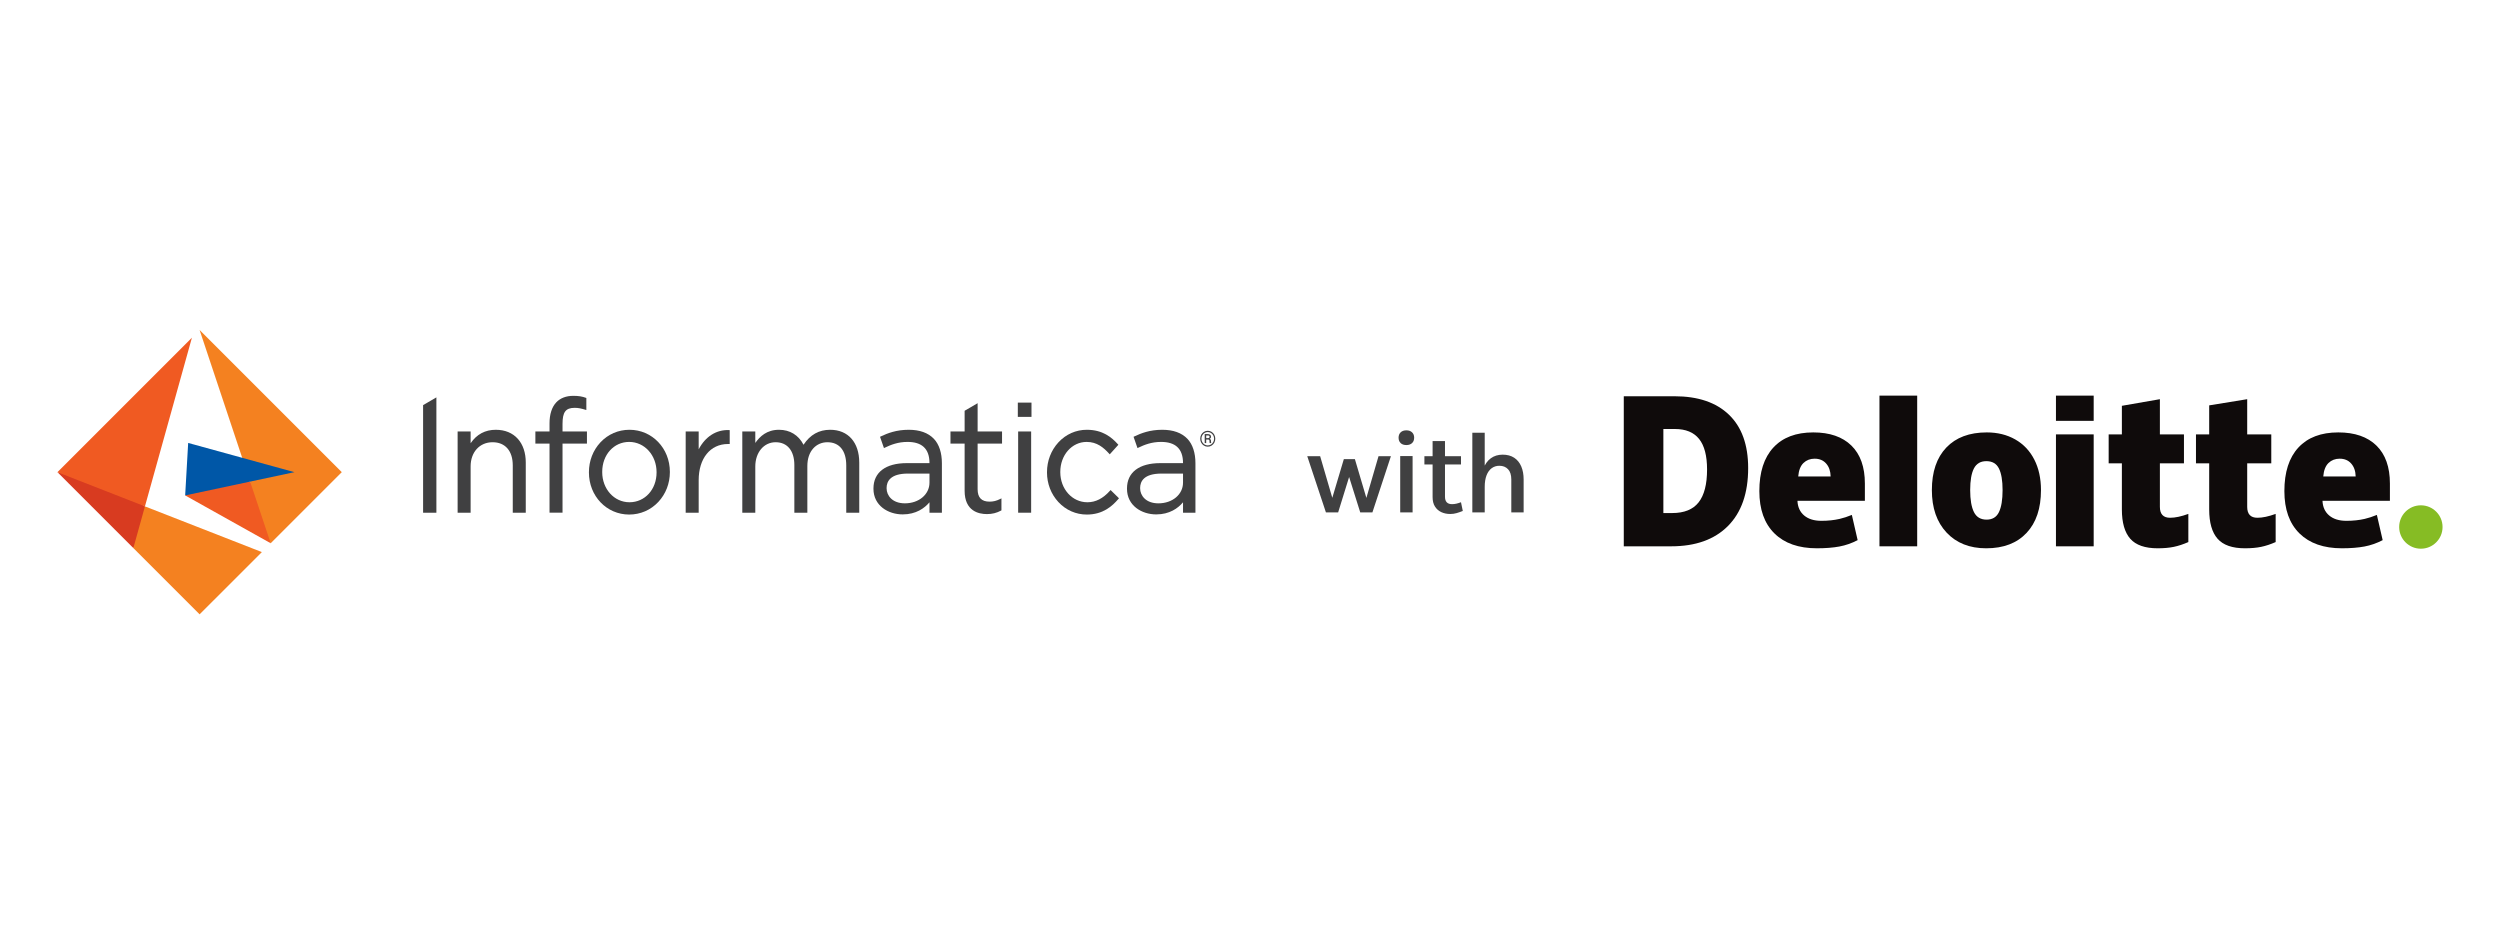 <?xml version="1.0" encoding="UTF-8"?>
<svg id="Layer_1" xmlns="http://www.w3.org/2000/svg" version="1.1" viewBox="0 0 915.994 346">
  <!-- Generator: Adobe Illustrator 29.0.1, SVG Export Plug-In . SVG Version: 2.1.0 Build 192)  -->
  <defs>
    <style>
      .st0 {
        fill: #f05a22;
      }

      .st1 {
        fill: #f48120;
      }

      .st2 {
        fill: #d83b20;
      }

      .st3 {
        fill: #0f0b0b;
      }

      .st4 {
        fill: #404041;
      }

      .st5 {
        fill: #0057a7;
      }

      .st6 {
        fill: #86bc24;
      }
    </style>
  </defs>
  <g>
    <polygon class="st0" points="67.844 181.521 99.179 199.044 100.349 185.721 91.649 176.454 78.808 174.335 67.844 181.521"/>
    <polygon class="st1" points="73.134 120.91 99.179 199.044 125.224 173 73.134 120.91"/>
    <polygon class="st5" points="68.944 162.294 67.844 181.521 107.871 173 68.944 162.294"/>
    <polygon class="st2" points="21.045 173.001 21.045 173.002 48.858 200.814 54.035 193.876 53.106 185.541 40.341 177.258 21.045 173.001"/>
    <polygon class="st0" points="70.317 123.732 21.045 173.001 53.106 185.541 70.317 123.732"/>
    <polygon class="st1" points="53.106 185.541 48.858 200.814 73.134 225.09 95.945 202.281 53.106 185.541"/>
    <polygon class="st4" points="159.892 187.855 155.021 187.855 155.021 148.437 159.892 145.596 159.892 187.855"/>
    <polygon class="st4" points="377.935 152.743 372.926 152.743 372.926 148.87 372.926 147.515 377.935 147.515 377.935 152.743"/>
    <path class="st4" d="M181.665,157.469c-3.905,0-7.005,1.659-9.229,4.935v-4.314h-4.763v29.765h4.763v-16.997c0-5.197,3.308-8.827,8.044-8.827,4.632,0,7.397,3.173,7.397,8.489v17.335h4.763v-18.407c0-3.531-.998-6.519-2.886-8.641-1.943-2.184-4.741-3.338-8.089-3.338v0h0Z"/>
    <path class="st4" d="M230.635,157.469c-4.092,0-7.874,1.642-10.65,4.623-2.711,2.911-4.204,6.785-4.204,10.908v.113c0,8.646,6.477,15.418,14.747,15.418,4.095,0,7.886-1.641,10.677-4.622,2.729-2.915,4.232-6.789,4.232-10.909v-.113c0-8.646-6.501-15.418-14.801-15.418h-0ZM240.564,173v.113c0,6.222-4.269,10.913-9.93,10.913-5.598,0-9.983-4.843-9.983-11.026v-.113c0-6.254,4.246-10.97,9.876-10.97,5.628,0,10.037,4.868,10.037,11.082v0Z"/>
    <path class="st4" d="M255.995,164.63v-6.54h-4.763v29.765h4.763v-11.922c0-7.931,4.215-13.251,10.738-13.251h.631v-5.086l-.294-.013c-4.613-.198-8.673,2.414-11.074,7.047v0h0Z"/>
    <path class="st4" d="M304.178,157.469c-4.12,0-7.321,1.797-9.769,5.489-1.827-3.545-4.996-5.489-8.98-5.489-4.474,0-7.003,2.421-8.69,4.82v-4.199h-4.763v29.765h4.763v-16.941c0-5.147,3.134-8.883,7.451-8.883,4.295,0,6.858,3.131,6.858,8.376v17.448h4.763v-17.11c0-2.655.75-4.889,2.17-6.461,1.312-1.453,3.149-2.253,5.173-2.253,4.393,0,6.912,3.094,6.912,8.489v17.335h4.763v-18.35c0-7.424-4.082-12.035-10.652-12.035l-0-0Z"/>
    <path class="st4" d="M367.146,162.538v-4.449h-8.946v-10.362l-4.763,2.779v7.583h-5.186v4.449h5.186v17.285c0,7.43,5.121,8.539,8.173,8.539,1.912,0,3.551-.406,5.157-1.278l.161-.087v-4.403l-.445.224c-1.384.698-2.515.982-3.903.982-2.947,0-4.38-1.486-4.38-4.542v-16.721h8.946v-0l-0-0-0-0Z"/>
    <path class="st4" d="M406.701,179.788c-2.54,2.852-5.249,4.239-8.283,4.239-5.568,0-9.93-4.843-9.93-11.026v-.113c0-6.151,4.243-10.97,9.66-10.97,3.793,0,6.198,2.066,8.232,4.298l.228.251,3.16-3.502-.185-.206c-2.215-2.462-5.51-5.289-11.381-5.289-3.976,0-7.675,1.642-10.416,4.624-2.688,2.925-4.169,6.798-4.169,10.907v.113c0,4.081,1.481,7.927,4.17,10.83,2.74,2.959,6.439,4.588,10.415,4.588,5.92,0,9.31-3.071,11.602-5.746l.187-.218-3.075-3.021-.215.241 0.0 0h0Z"/>
    <path class="st4" d="M332.947,157.469c-4.511,0-7.719,1.241-10.262,2.455l-.248.119,1.443,4.137.31-.149c2.287-1.097,4.879-2.112,8.326-2.112,5.118,0,8.044,2.347,8.044,7.771h-8.313c-7.762,0-12.214,3.385-12.214,9.288v.113c0,6.161,5.386,9.385,10.706,9.385,4.883,0,8.006-2.27,9.822-4.435l-.002,3.815h4.549v-18.125c0-3.748-.989-6.91-2.941-8.952-2.098-2.196-5.2-3.309-9.22-3.309v0ZM340.56,173.517v3.317c0,4.325-3.875,7.586-9.014,7.586-4.601,0-6.697-2.851-6.697-5.5v-.113c0-2.413,1.358-5.29,7.828-5.29h7.882Z"/>
    <path class="st4" d="M206.109,155.316c0-4.284,1.1-5.888,4.483-5.888,1.305,0,2.354.242,3.95.719l.295.088v-4.41l-.098-.037c-1.418-.534-2.776-.752-4.686-.752-2.587,0-4.731.812-6.2,2.349-1.641,1.717-2.508,4.381-2.508,7.706v2.999h-5.186v4.449h5.186v25.316h4.763v-25.316h8.946v-4.449h-8.946v-2.774l0-0Z"/>
    <polygon class="st4" points="377.811 187.855 373.048 187.855 373.048 161.256 373.048 158.09 377.811 158.09 377.811 187.855"/>
    <path class="st4" d="M425.843,157.469c-4.512,0-7.72,1.241-10.263,2.455l-.248.119,1.443,4.137.31-.149c2.287-1.097,4.879-2.113,8.327-2.113,5.119,0,8.045,2.347,8.045,7.772h-8.314c-7.763,0-12.216,3.386-12.216,9.289v.113c0,6.162,5.386,9.386,10.707,9.386,4.884,0,8.007-2.27,9.823-4.436l-.002,3.816h4.55v-18.127c0-3.749-.99-6.911-2.941-8.953-2.098-2.196-5.201-3.309-9.221-3.309l0-0h-0ZM433.456,173.52v3.318c0,4.326-3.876,7.587-9.015,7.587-4.602,0-6.698-2.851-6.698-5.501v-.113c0-2.414,1.358-5.291,7.829-5.291h7.883l0.0 0Z"/>
    <path class="st4" d="M439.756,160.743c0-.524.121-1.011.364-1.46s.579-.803,1.008-1.061c.43-.258.894-.387,1.392-.387.498,0,.962.129,1.39.387s.764.612,1.006,1.061.364.936.364,1.46c0,.511-.117.99-.35,1.437s-.565.805-.995,1.077-.901.407-1.415.407c-.511,0-.982-.134-1.411-.403-.43-.269-.762-.626-.999-1.073-.236-.446-.354-.928-.354-1.444l-0-0.0 0-0ZM440.204,160.741c0,.446.104.859.311,1.239.208.38.49.677.847.893.357.215.743.323,1.158.323.418,0,.806-.11,1.164-.329s.639-.517.843-.893c.204-.376.306-.787.306-1.233,0-.444-.102-.853-.306-1.227-.204-.375-.485-.67-.843-.887-.358-.216-.746-.325-1.164-.325-.415,0-.802.107-1.16.321-.358.214-.64.51-.847.889-.206.379-.31.788-.31,1.229v-0ZM441.948,161.035v1.316h-.549v-3.305h1.075c.397,0,.705.085.925.255.219.17.329.417.329.742,0,.319-.166.563-.498.732.317.13.476.395.479.794v.238c0,.223.022.384.066.483v.062h-.565c-.036-.093-.055-.26-.055-.5s-.004-.382-.012-.426c-.042-.249-.212-.379-.51-.389h-.685v-0l0-0v-0ZM441.948,160.536h.607c.187-.005.337-.05.452-.136s.171-.198.171-.337c0-.189-.051-.323-.152-.401-.101-.079-.282-.118-.541-.118h-.537v.993h-0Z"/>
  </g>
  <g>
    <path class="st4" d="M478.972,167.16h4.731l4.689,16.07h-.49l4.476-15.004h4.05l4.454,15.047h-.49l4.69-16.113h4.54l-6.779,20.588h-4.454l-4.433-14.109h.704l-4.369,14.109h-4.476l-6.841-20.588Z"/>
    <path class="st4" d="M515.29,163.068c-.896,0-1.595-.241-2.099-.724s-.756-1.144-.756-1.982c0-.81.252-1.46.756-1.951.504-.49,1.204-.735,2.099-.735.881,0,1.577.245,2.089.735.511.491.767,1.141.767,1.951,0,.839-.256,1.499-.767,1.982s-1.207.724-2.089.724ZM513.031,187.749v-20.652h4.54v20.652h-4.54Z"/>
    <path class="st4" d="M521.897,170.187v-3.026h13.406v3.026h-13.406ZM531.36,188.324c-1.193,0-2.278-.224-3.251-.671-.973-.448-1.751-1.13-2.334-2.047-.583-.916-.874-2.071-.874-3.463v-20.525h4.54v20.376c0,1.819.86,2.728,2.58,2.728.511,0,1.023-.057,1.534-.171.511-.113,1.094-.29,1.747-.533l.661,3.197c-.781.313-1.543.576-2.281.789s-1.513.32-2.323.32l0-0Z"/>
    <path class="st4" d="M539.458,187.749v-29.199h4.54v29.199h-4.54ZM553.739,187.749v-12.063c0-1.663-.398-2.916-1.194-3.762-.796-.845-1.854-1.268-3.176-1.268-1.066,0-2.003.295-2.813.885-.81.589-1.439,1.46-1.886,2.611s-.672,2.565-.672,4.241h-1.556c0-2.599.327-4.774.981-6.521.653-1.748,1.588-3.066,2.802-3.954,1.216-.888,2.661-1.332,4.338-1.332,1.676,0,3.086.376,4.231,1.129,1.143.753,2.006,1.812,2.589,3.176.583,1.364.874,2.962.874,4.796v12.063h-4.518l-0-0Z"/>
  </g>
  <g id="layer1">
    <g id="g3359">
      <g id="g3371">
        <path id="path3356" class="st6" d="M879.048,193.096c0-4.39,3.564-7.951,7.951-7.951,4.39,0,7.949,3.562,7.949,7.951s-3.559,7.949-7.949,7.949c-4.388,0-7.951-3.559-7.951-7.949"/>
        <path id="path3360" class="st3" d="M625.465,172.038c0-5.036-.973-8.773-2.92-11.207-1.949-2.432-4.901-3.647-8.869-3.647h-4.222v30.798h3.23c4.408,0,7.638-1.307,9.695-3.93,2.054-2.618,3.085-6.624,3.085-12.014M640.521,171.513c0,9.175-2.467,16.245-7.399,21.208-4.933,4.965-11.867,7.447-20.805,7.447h-17.368v-54.981h18.581c8.619,0,15.272,2.257,19.961,6.769,4.687,4.514,7.031,11.03,7.031,19.556"/>
        <path id="path3362" class="st3" d="M688.631,200.168h13.821v-55.211h-13.821v55.211Z"/>
        <path id="path3366" class="st3" d="M721.867,179.575c0,3.52.46,6.205,1.378,8.05.92,1.847,2.462,2.77,4.629,2.77,2.144,0,3.66-.923,4.544-2.77.883-1.845,1.323-4.53,1.323-8.05,0-3.502-.446-6.143-1.341-7.926-.897-1.788-2.427-2.683-4.597-2.683-2.121,0-3.638.89-4.558,2.662-.918,1.774-1.378,4.422-1.378,7.947M747.807,179.574c0,6.707-1.758,11.939-5.283,15.689-3.523,3.753-8.453,5.63-14.791,5.63-6.079,0-10.917-1.919-14.509-5.756-3.596-3.838-5.393-9.024-5.393-15.562,0-6.686,1.76-11.881,5.285-15.585,3.524-3.704,8.466-5.556,14.83-5.556,3.932,0,7.411.858,10.425,2.572,3.016,1.714,5.345,4.169,6.98,7.367,1.638,3.193,2.455,6.93,2.455,11.202"/>
        <path id="path3370" class="st3" d="M753.296,200.169h13.823v-41.011h-13.823v41.011Z"/>
        <path id="path3372" class="st3" d="M753.296,154.197h13.823v-9.242h-13.823v9.242Z"/>
        <path id="path3376" class="st3" d="M795.123,189.708c1.866,0,4.088-.474,6.681-1.415v10.319c-1.864.819-3.635,1.406-5.319,1.753-1.684.352-3.66.527-5.922.527-4.641,0-7.986-1.166-10.041-3.495-2.045-2.328-3.071-5.904-3.071-10.728v-16.906h-4.841v-10.602h4.841v-10.473l13.928-2.423v12.896h8.819v10.602h-8.819v15.962c0,2.655,1.249,3.983,3.743,3.983"/>
        <path id="path3380" class="st3" d="M827.114,189.708c1.866,0,4.088-.474,6.681-1.415v10.319c-1.861.819-3.635,1.406-5.319,1.753-1.686.352-3.656.527-5.922.527-4.641,0-7.986-1.166-10.036-3.495s-3.076-5.904-3.076-10.728v-16.906h-4.843v-10.602h4.843v-10.632l13.926-2.264v12.896h8.823v10.602h-8.823v15.962c0,2.655,1.249,3.983,3.745,3.983"/>
        <path id="path3384" class="st3" d="M851.236,174.578c.189-2.245.831-3.891,1.926-4.942,1.1-1.049,2.458-1.574,4.082-1.574,1.771,0,3.18.589,4.224,1.776,1.052,1.18,1.599,2.761,1.643,4.74h-11.874l0-0ZM870.728,163.268c-3.285-3.221-7.947-4.834-13.977-4.834-6.339,0-11.216,1.852-14.635,5.556-3.416,3.704-5.126,9.019-5.126,15.944,0,6.707,1.848,11.879,5.533,15.509,3.688,3.631,8.867,5.448,15.537,5.448,3.203,0,5.959-.219,8.269-.653,2.296-.43,4.519-1.208,6.674-2.331l-2.124-9.242c-1.567.64-3.057,1.132-4.466,1.456-2.034.472-4.265.709-6.695.709-2.664,0-4.767-.651-6.309-1.953-1.541-1.304-2.363-3.104-2.457-5.395h24.705v-6.297c0-6.058-1.643-10.698-4.93-13.917"/>
        <path id="path3388" class="st3" d="M658.865,174.578c.189-2.245.831-3.891,1.926-4.942,1.097-1.049,2.457-1.574,4.084-1.574,1.767,0,3.175.589,4.222,1.776,1.052,1.18,1.597,2.761,1.645,4.74h-11.876v-0ZM678.359,163.268c-3.288-3.221-7.947-4.834-13.979-4.834-6.341,0-11.216,1.852-14.633,5.556-3.416,3.704-5.128,9.019-5.128,15.944,0,6.707,1.845,11.879,5.536,15.509,3.686,3.631,8.865,5.448,15.534,5.448,3.203,0,5.959-.219,8.269-.653,2.296-.43,4.519-1.208,6.677-2.331l-2.126-9.242c-1.567.64-3.058,1.132-4.464,1.456-2.038.472-4.268.709-6.698.709-2.662,0-4.767-.651-6.309-1.953-1.544-1.304-2.363-3.104-2.457-5.395h24.705v-6.297c0-6.058-1.643-10.698-4.928-13.917"/>
      </g>
    </g>
  </g>
</svg>